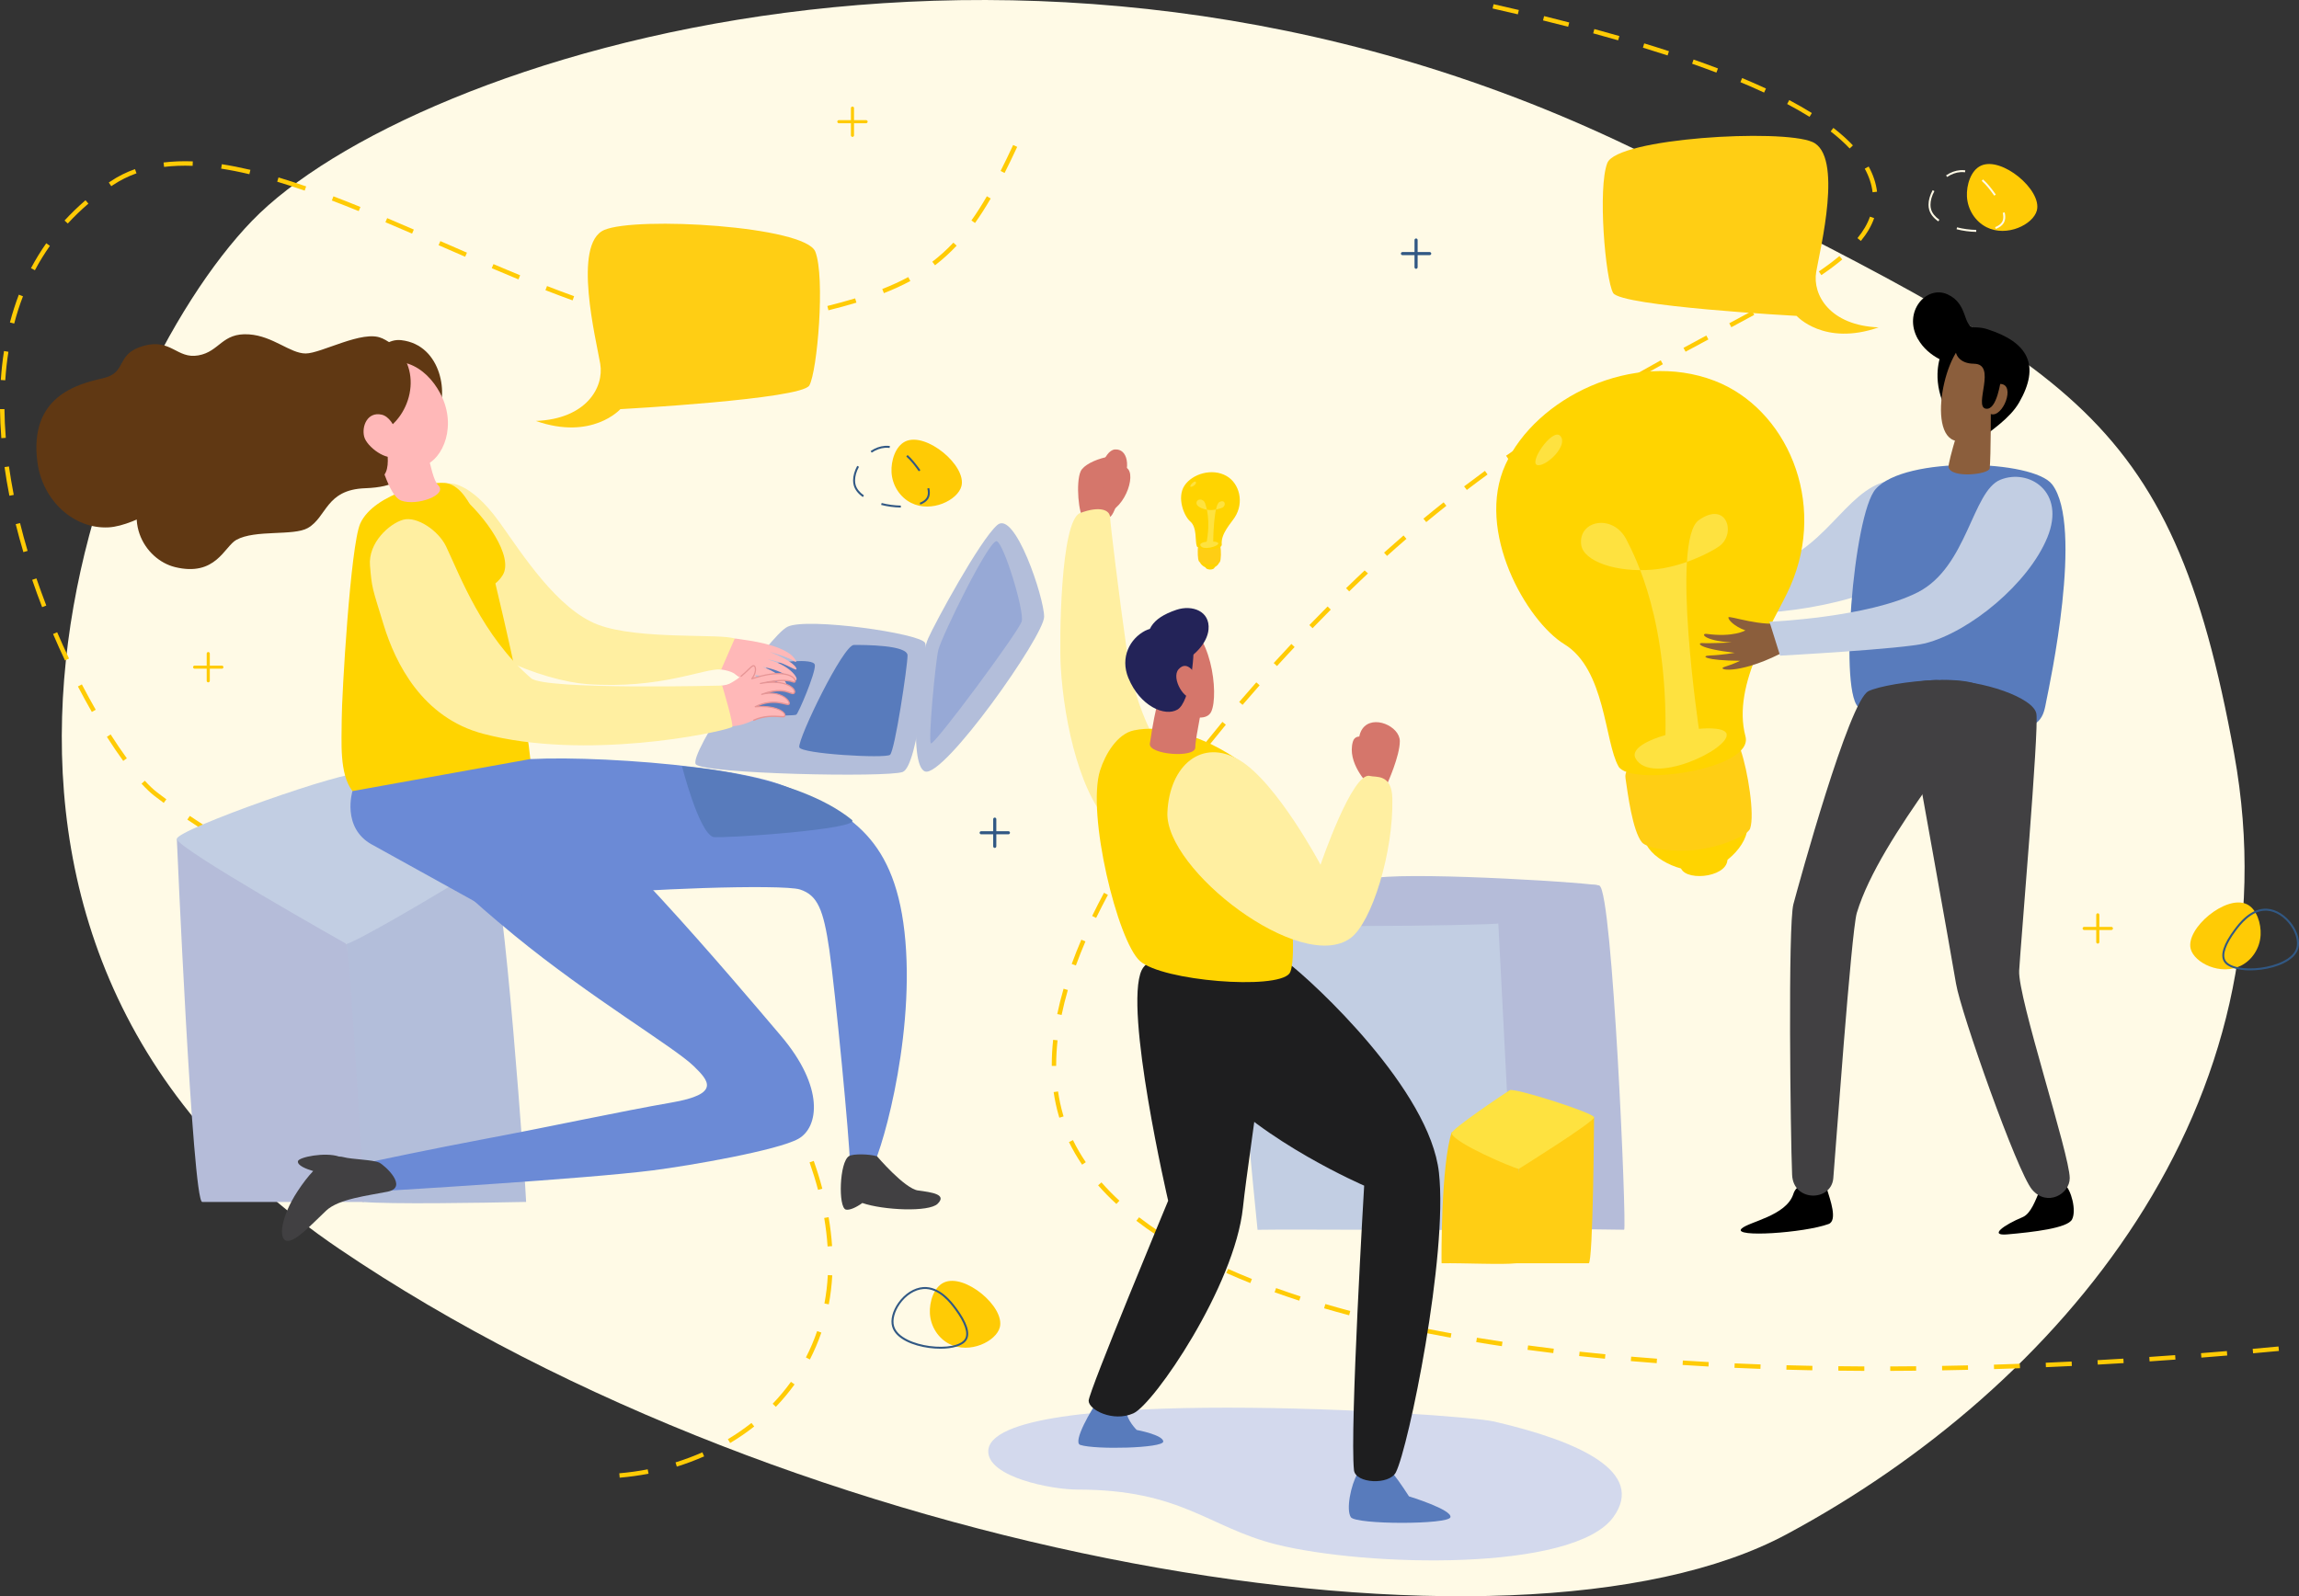 <?xml version="1.0" encoding="UTF-8"?><svg xmlns="http://www.w3.org/2000/svg" viewBox="0 0 516.42 358.65"><rect x="0" y="0" width="516.42" height="358.65" fill="#333333" stroke="none"/><defs><style>.d{fill:#fffae6;}.e{fill:#c2cee3;}.f{fill:#ffce14;}.g{fill:#b5bcd9;}.h{fill:#97a9d6;}.i{fill:#b3beda;}.j{fill:#603813;}.k{fill:#232358;}.l{fill:#1e1e1f;}.m{fill:#587bbc;}.n{fill:#ffd400;}.o{fill:#8b5e3c;}.p{fill:#d3d9ed;}.q{fill:#fee240;}.r{fill:#ffb8b8;}.s{fill:#ffefa1;}.t{fill:#d5766b;}.u{fill:#6b8ad6;}.v{fill:#e69595;}.w{fill:#315884;}.x{fill:#414042;}.y{fill:#ffcb05;}</style></defs><g id="a"/><g id="b"><g id="c"><g><path class="d" d="M372.68,36.24C234.83-33.79,92.14,12.85,56.61,49.62c-35.53,36.77-83.53,161.05,19.55,230.96,103.09,69.91,263.79,97.11,325.15,64.16,61.36-32.94,114.85-96.58,100.55-175.34-14.3-78.76-37.46-86.57-129.18-133.17Z"/><path class="y" d="M139.2,332.03l-.09-1c2.15-.19,4.3-.48,6.38-.89l.19,.98c-2.12,.41-4.3,.71-6.49,.9Zm12.84-2.49l-.3-.96c2.06-.64,4.09-1.4,6.03-2.26l.4,.91c-1.97,.87-4.04,1.65-6.14,2.3Zm11.97-5.31l-.51-.86c1.85-1.11,3.64-2.34,5.3-3.65l.62,.79c-1.7,1.34-3.51,2.59-5.41,3.72Zm10.27-8.13l-.72-.69c1.49-1.55,2.87-3.21,4.11-4.93l.81,.58c-1.27,1.76-2.68,3.46-4.2,5.04Zm7.64-10.64l-.89-.46c.98-1.89,1.82-3.88,2.52-5.91l.95,.32c-.71,2.07-1.58,4.1-2.57,6.04Zm4.25-12.39l-.98-.19c.39-2.07,.65-4.21,.76-6.38l1,.05c-.12,2.21-.38,4.41-.78,6.52Zm-.27-13.01c-.14-2.09-.39-4.24-.76-6.4l.99-.17c.38,2.2,.64,4.38,.78,6.5l-1,.07Zm-2.14-12.71c-.54-2.03-1.18-4.1-1.91-6.18l.94-.33c.74,2.1,1.39,4.2,1.93,6.25l-.97,.26Zm-4.27-12.2c-.84-1.94-1.76-3.92-2.75-5.86l.89-.45c1,1.96,1.93,3.96,2.78,5.92l-.92,.4Zm-5.86-11.55c-1.12-1.91-2.28-3.76-3.44-5.49l.83-.56c1.18,1.75,2.35,3.61,3.48,5.54l-.86,.51Zm-7.27-10.68c-1.38-1.7-2.81-3.32-4.27-4.8l.71-.7c1.48,1.51,2.94,3.15,4.34,4.88l-.78,.63Zm-9.01-9.14c-1.66-1.36-3.4-2.63-5.19-3.77l.54-.84c1.82,1.17,3.6,2.46,5.28,3.84l-.63,.77Zm-10.79-6.92c-1.87-.92-3.86-1.76-5.92-2.52l.35-.94c2.09,.77,4.12,1.63,6.01,2.56l-.44,.9Zm-12.06-4.48c-1.97-.54-4.02-1.04-6.28-1.51l.21-.98c2.28,.48,4.35,.98,6.34,1.53l-.27,.96Zm-12.65-2.71c-2.1-.36-4.24-.69-6.41-1.01l.15-.99c2.18,.32,4.32,.65,6.43,1.01l-.17,.99Zm-12.84-1.95c-2.11-.31-4.26-.63-6.43-.97l.16-.99c2.17,.34,4.31,.66,6.42,.97l-.14,.99Zm-12.85-2.06c-2.25-.41-4.34-.83-6.39-1.27l.21-.98c2.03,.44,4.11,.86,6.35,1.27l-.18,.98Zm-12.73-2.78c-2.13-.56-4.24-1.16-6.27-1.78l.3-.96c2.01,.62,4.1,1.22,6.22,1.77l-.25,.97Zm-12.44-3.86c-2.04-.74-4.08-1.55-6.06-2.39l.39-.92c1.97,.83,4,1.63,6.02,2.37l-.34,.94Zm-12-5.08c-1.93-.94-3.88-1.94-5.79-2.99l.48-.88c1.89,1.04,3.83,2.04,5.75,2.96l-.44,.9Zm-11.43-6.25c-1.82-1.12-3.67-2.3-5.48-3.53l.56-.83c1.8,1.22,3.63,2.39,5.44,3.5l-.52,.85Zm-10.79-7.29c-.69-.51-1.38-1.03-2.07-1.56-.86-.66-1.84-1.59-2.91-2.75l.74-.67c1.02,1.12,1.96,2.01,2.78,2.63,.69,.53,1.37,1.04,2.06,1.55l-.59,.8Zm-9.09-9.43c-1.2-1.64-2.43-3.46-3.67-5.41l.84-.54c1.23,1.93,2.45,3.73,3.64,5.36l-.81,.59Zm-7.05-11c-1.06-1.85-2.11-3.77-3.13-5.73l.89-.46c1.01,1.94,2.06,3.86,3.11,5.69l-.87,.5Zm-6.03-11.57c-.93-1.96-1.83-3.96-2.68-5.95l.92-.39c.85,1.97,1.74,3.96,2.67,5.91l-.9,.43Zm-5.14-11.99c-.79-2.04-1.54-4.1-2.23-6.13l.95-.32c.69,2.02,1.44,4.07,2.22,6.1l-.93,.36Zm-4.21-12.35c-.62-2.1-1.2-4.22-1.72-6.29l.97-.24c.51,2.06,1.09,4.17,1.7,6.25l-.96,.28Zm-3.14-12.67c-.43-2.17-.79-4.33-1.09-6.44l.99-.14c.3,2.09,.66,4.24,1.08,6.39l-.98,.19Zm-1.81-12.94c-.18-2.21-.28-4.4-.3-6.53H1c.02,2.09,.12,4.27,.3,6.45l-1,.08Zm.88-13l-1-.07c.15-2.22,.39-4.4,.72-6.5l.99,.16c-.33,2.07-.57,4.23-.71,6.42Zm159.26-11.13v-1c2.23-.02,4.38-.2,6.38-.54l.17,.99c-2.06,.35-4.26,.54-6.55,.56Zm-6.54-.35c-2.05-.23-4.22-.57-6.46-1.01l.2-.98c2.21,.44,4.36,.78,6.38,1l-.11,.99ZM3.2,72.7l-.97-.25c.56-2.14,1.24-4.24,2-6.24l.93,.36c-.76,1.96-1.42,4.03-1.97,6.13Zm170.18-.18l-.19-.98c2.22-.44,4.34-.88,6.35-1.32l.21,.98c-2.02,.44-4.14,.88-6.37,1.32Zm-32.32-1.08c-1.99-.53-4.09-1.15-6.26-1.84l.3-.95c2.16,.69,4.25,1.3,6.22,1.83l-.26,.97Zm45.03-1.72l-.24-.97c2.28-.57,4.33-1.13,6.24-1.71l.29,.96c-1.93,.58-3.99,1.15-6.29,1.72Zm-57.47-2.23c-1.95-.7-3.94-1.45-6.1-2.29l.36-.93c2.15,.84,4.14,1.58,6.08,2.28l-.34,.94Zm69.93-1.62l-.37-.93c2.14-.84,4.05-1.72,5.84-2.68l.47,.88c-1.82,.98-3.77,1.88-5.95,2.73Zm-82.08-3.09c-2-.82-4-1.66-6.01-2.52l.39-.92c2,.85,4,1.7,5.99,2.51l-.38,.93ZM7.84,60.72l-.88-.47c1.03-1.93,2.18-3.81,3.43-5.59l.82,.58c-1.23,1.74-2.36,3.58-3.37,5.48Zm202.19-1.12l-.61-.79c1.69-1.29,3.24-2.7,4.74-4.29l.73,.68c-1.54,1.64-3.13,3.08-4.86,4.41Zm-105.54-1.91l-5.97-2.6,.4-.92,5.97,2.6-.4,.92Zm-11.93-5.2c-2-.87-3.99-1.72-5.98-2.56l.39-.92c1.99,.84,3.98,1.7,5.99,2.57l-.4,.92Zm-77.32-2.26l-.74-.68c1.46-1.59,3.04-3.12,4.71-4.56l.65,.76c-1.64,1.41-3.2,2.91-4.63,4.47Zm203.78-.12l-.81-.58c1.17-1.64,2.3-3.41,3.47-5.43l.86,.5c-1.19,2.04-2.34,3.84-3.52,5.5Zm-138.44-2.68c-2.16-.88-4.14-1.65-6.04-2.38l.36-.94c1.91,.73,3.9,1.51,6.06,2.39l-.38,.93Zm-12.14-4.6c-2.13-.74-4.21-1.41-6.17-2l.29-.96c1.97,.59,4.06,1.27,6.21,2.01l-.33,.95Zm-43.44-.99l-.56-.83,.42-.28c1.67-1.12,3.51-2.04,5.46-2.73l.34,.94c-1.88,.67-3.64,1.55-5.25,2.62l-.41,.27Zm31.02-2.7c-2.2-.52-4.34-.94-6.34-1.25l.15-.99c2.03,.31,4.19,.74,6.42,1.26l-.23,.97Zm169.63-.28l-.89-.45c.9-1.77,1.82-3.68,2.82-5.83l.91,.42c-1,2.16-1.93,4.08-2.83,5.86Zm-188.79-1.36l-.12-.99c2.06-.25,4.28-.34,6.57-.25l-.04,1c-2.24-.09-4.4,0-6.41,.24Z"/><path class="u" d="M106.09,181.83c-1.77-5.18,1.31-7.73,6.57-10.3,5.26-2.57,49.31-.64,63.77,5.15,14.46,5.8,24.98,11.59,26.95,34.78,1.97,23.19-5.91,49.59-7.89,51.52-1.97,1.93-4.6,2.57-4.6-1.93s-3.29-38.64-4.6-47.66c-1.32-9.02-2.63-12.24-6.58-13.53-3.95-1.29-38.79,0-45.36,1.29-6.57,1.28-26.96-15.46-28.27-19.32Z"/><path class="m" d="M153.2,172.17s25.42,1.72,38.13,12.02c2.63,2.14-29.8,4.29-31.12,3.87-3.25-1.06-7.01-15.89-7.01-15.89Z"/><g><path class="i" d="M156.31,171.74c-1.75-2.15,16.22-28.77,20.6-30.92,4.39-2.15,30.02,1.5,30.9,3.65,.88,2.15-1.53,27.69-5.04,28.98-3.5,1.29-44.7,.43-46.45-1.72Z"/><path class="i" d="M208.46,143.51c1.57-3.57,11.62-22.11,15.56-25.55,3.94-3.44,10.52,16.31,10.52,20.61s-22.5,36.16-26.73,34.77c-3.95-1.29-1.42-25.12,.66-29.84Z"/><path class="h" d="M229.5,139.64c.66-2.25-3.95-17.39-5.59-18.03-1.65-.64-12.49,21.58-13.15,24.48-.66,2.9-2.3,20.29-1.65,20.93,.66,.65,19.72-25.11,20.38-27.37Z"/><path class="m" d="M179.54,167.88c-.29-2.01,9.86-22.97,12.27-22.97s12.05,0,12.05,2.36-2.85,21.47-3.94,22.33c-1.1,.86-20.16-.21-20.38-1.72Z"/><path class="m" d="M178.88,160.57c-.83,.41-11.62,.21-11.4-1.29,.22-1.5,4.61-9.88,5.48-10.09,.88-.21,9.86-1.5,10.08,.22,.22,1.72-3.72,10.95-4.17,11.16Z"/></g><g><path class="r" d="M165.4,143.5c3.6,.5,9.25,1.27,12.25,3.59,.46,.36,1.38,1.45,1.16,1.62s-.41-.68-5.89-2.23c5.14,2.01,6.2,3.59,5.96,3.92s-3.12-1.84-6.38-2.2c4.66,1.13,6.97,4.13,6.34,4.61s-2.31-2.13-7.61-2.98c3.91,1.3,5.96,3.77,5.3,4.26s-3.29-2.95-8.48-2.29c-.87,.11-1.75,.51-2.41,.02s-1.57-1.26-4.72-1.51c-2.87-.22,1.61-7.2,4.5-6.81Z"/><path class="r" d="M165.13,151.46s4.13,3.12,5.57,3.6c1.19,.4-.53-3.31-1.73-3.91s-3.84,.31-3.84,.31Z"/></g><path d="M391.2,276.06c1.59-1.55,10.04-2.85,11.63-7.77,1.21-3.76,7.06-2.83,7.66-.78,.53,1.81,2.38,6.73,.26,7.51-5.43,2-21.67,3.11-19.55,1.04Z"/><path class="y" d="M424.6,308.02v-1c1.93,0,3.87-.02,5.82-.04v1c-1.94,.02-3.89,.03-5.82,.04Zm-5.83,0c-1.96,0-3.9-.02-5.83-.05v-1c1.94,.02,3.88,.04,5.84,.05v1Zm17.49-.12l-.02-1c1.93-.03,3.87-.07,5.82-.12l.02,1c-1.95,.05-3.9,.09-5.83,.12Zm-29.16-.01c-1.96-.04-3.9-.08-5.83-.14l.03-1c1.93,.05,3.87,.1,5.82,.14l-.02,1Zm40.82-.27l-.03-1c1.93-.06,3.87-.13,5.82-.2l.04,1c-1.95,.07-3.89,.14-5.83,.2Zm-52.48-.05c-1.96-.07-3.9-.15-5.83-.24l.05-1c1.93,.09,3.86,.17,5.82,.24l-.04,1Zm64.13-.38l-.04-1c1.93-.08,3.87-.17,5.82-.27l.05,1c-1.95,.1-3.89,.19-5.82,.27Zm-75.79-.15c-1.96-.11-3.9-.22-5.82-.35l.06-1c1.92,.12,3.86,.24,5.81,.35l-.05,1Zm87.44-.43l-.06-1c1.93-.11,3.87-.22,5.81-.34l.06,1c-1.95,.12-3.89,.23-5.82,.34Zm-99.08-.32c-1.96-.15-3.89-.3-5.81-.47l.08-1c1.92,.16,3.85,.32,5.8,.46l-.07,1Zm110.72-.4l-.07-1c1.93-.13,3.87-.27,5.81-.41l.07,1c-1.95,.14-3.88,.28-5.82,.41Zm-122.34-.6c-1.95-.19-3.89-.39-5.8-.6l.11-.99c1.91,.21,3.84,.41,5.79,.59l-.1,1Zm133.97-.25l-.08-1c1.93-.15,3.86-.31,5.81-.47l.08,1c-1.94,.16-3.88,.32-5.81,.47Zm11.62-.97l-.09-1c1.93-.17,3.86-.35,5.8-.53l.09,1c-1.94,.18-3.88,.36-5.81,.53Zm-157.19-.04c-1.95-.24-3.88-.48-5.79-.74l.13-.99c1.9,.26,3.83,.5,5.77,.74l-.12,.99Zm-11.56-1.56c-1.95-.29-3.87-.59-5.76-.91l.16-.99c1.89,.31,3.81,.61,5.75,.9l-.15,.99Zm-11.51-1.9c-1.94-.35-3.85-.72-5.73-1.09l.2-.98c1.88,.38,3.78,.74,5.72,1.09l-.18,.98Zm-11.45-2.29c-1.93-.42-3.82-.86-5.69-1.31l.24-.97c1.86,.45,3.75,.89,5.67,1.31l-.21,.98Zm-11.35-2.75c-1.93-.51-3.82-1.04-5.62-1.57l.28-.96c1.79,.53,3.68,1.05,5.6,1.57l-.26,.97Zm-11.21-3.29c-1.87-.61-3.73-1.24-5.53-1.88l.34-.94c1.79,.64,3.64,1.27,5.5,1.88l-.31,.95Zm-10.99-3.95c-1.84-.74-3.66-1.5-5.39-2.27l.41-.91c1.72,.77,3.52,1.53,5.35,2.26l-.37,.93Zm-10.67-4.78c-1.78-.89-3.51-1.82-5.16-2.76l.5-.87c1.63,.93,3.35,1.85,5.11,2.74l-.45,.89Zm-10.15-5.82c-1.67-1.1-3.28-2.24-4.77-3.39l.61-.79c1.47,1.14,3.06,2.26,4.71,3.35l-.55,.84Zm-9.26-7.17c-1.48-1.36-2.86-2.77-4.1-4.19l.75-.66c1.23,1.4,2.58,2.78,4.03,4.12l-.68,.73Zm-7.7-8.83c-1.12-1.65-2.11-3.36-2.95-5.08l.9-.44c.82,1.68,1.79,3.35,2.88,4.96l-.83,.56Zm-5.11-10.55l-.16-.54c-.49-1.68-.86-3.44-1.12-5.22l.99-.14c.25,1.74,.62,3.45,1.09,5.09l.15,.52-.96,.29Zm-1.7-11.63v-.29c0-1.8,.1-3.68,.31-5.58l.99,.11c-.2,1.86-.31,3.7-.31,5.47v.28h-1Zm2.21-11.46l-.98-.2c.38-1.85,.86-3.77,1.42-5.69l.96,.28c-.55,1.9-1.02,3.79-1.4,5.61Zm3.21-11.12l-.94-.34c.65-1.78,1.37-3.61,2.16-5.45l.92,.39c-.78,1.82-1.5,3.63-2.14,5.4Zm4.55-10.68l-.9-.44c.83-1.7,1.72-3.46,2.66-5.21l.88,.47c-.93,1.74-1.82,3.48-2.65,5.18Zm5.49-10.25l-.86-.5c.96-1.64,1.98-3.33,3.03-5.01l.85,.53c-1.04,1.67-2.06,3.34-3.01,4.98Zm6.17-9.87l-.83-.55c1.06-1.6,2.17-3.22,3.3-4.83l.82,.57c-1.12,1.6-2.23,3.22-3.29,4.81Zm6.69-9.54l-.81-.59c1.16-1.58,2.33-3.13,3.52-4.67l.79,.61c-1.18,1.53-2.35,3.08-3.5,4.66Zm7.1-9.24l-.78-.62c1.23-1.54,2.46-3.05,3.69-4.53l.77,.64c-1.22,1.48-2.45,2.98-3.68,4.52Zm7.44-8.97l-.76-.65c1.29-1.51,2.58-2.98,3.84-4.41l.75,.66c-1.26,1.42-2.54,2.89-3.83,4.4Zm7.73-8.73l-.74-.67c1.36-1.49,2.69-2.92,3.97-4.29l.73,.69c-1.28,1.36-2.61,2.79-3.96,4.28Zm7.99-8.5l-.72-.7c1.45-1.5,2.82-2.9,4.1-4.18l.71,.71c-1.27,1.27-2.64,2.67-4.09,4.17Zm8.23-8.27l-.7-.72c1.86-1.81,3.29-3.16,4.17-3.99l.75,.67c-.94,.89-2.37,2.24-4.22,4.04Zm8.5-7.97l-.67-.74c1.46-1.31,2.92-2.6,4.38-3.86l.65,.76c-1.45,1.25-2.91,2.53-4.36,3.84Zm8.81-7.6l-.64-.77c1.52-1.25,3.03-2.48,4.54-3.67l.62,.78c-1.5,1.19-3.01,2.41-4.52,3.66Zm9.11-7.23l-.61-.79c1.57-1.19,3.13-2.35,4.68-3.49l.59,.81c-1.55,1.13-3.1,2.29-4.66,3.48Zm9.39-6.86l-.57-.82c1.61-1.13,3.22-2.23,4.81-3.31l.56,.83c-1.59,1.07-3.19,2.17-4.79,3.3Zm9.65-6.5l-.54-.84c1.66-1.07,3.3-2.12,4.92-3.13l.53,.85c-1.62,1.01-3.26,2.05-4.91,3.13Zm9.87-6.17l-.52-.86c1.69-1.02,3.37-2.01,5.02-2.98l.5,.86c-1.65,.96-3.32,1.95-5.01,2.97Zm10.05-5.87l-.49-.87c1.72-.98,3.42-1.93,5.09-2.85l.48,.88c-1.67,.92-3.36,1.87-5.08,2.84Zm10.19-5.64l-.48-.88c1.75-.95,3.46-1.87,5.13-2.77l.47,.88c-1.67,.9-3.38,1.82-5.13,2.76Zm10.27-5.52l-.47-.88c1.77-.95,3.48-1.87,5.13-2.77l.48,.88c-1.65,.9-3.37,1.82-5.13,2.77Zm10.24-5.6l-.49-.87c1.87-1.06,3.51-2.01,5.02-2.93l.52,.86c-1.52,.92-3.17,1.88-5.05,2.94Zm9.98-6.1l-.56-.83c1.77-1.21,3.28-2.34,4.62-3.46l.64,.77c-1.36,1.14-2.9,2.3-4.7,3.52Zm8.88-7.68l-.77-.63c1.32-1.61,2.24-3.19,2.81-4.83l.94,.33c-.61,1.75-1.59,3.43-2.98,5.13Zm2.63-10.94c-.21-1.78-.8-3.56-1.76-5.3l.88-.48c1.02,1.85,1.65,3.76,1.88,5.66l-.99,.12Zm-5.15-9.84c-1.21-1.28-2.64-2.57-4.27-3.83l.61-.79c1.67,1.29,3.14,2.61,4.39,3.93l-.73,.69Zm-9.02-7.11c-1.54-.96-3.23-1.93-5.02-2.88l.47-.88c1.81,.96,3.52,1.94,5.08,2.91l-.53,.85Zm-10.21-5.45c-1.67-.78-3.46-1.57-5.31-2.34l.39-.92c1.86,.78,3.66,1.57,5.35,2.35l-.42,.91Zm-10.7-4.49c-1.74-.66-3.58-1.33-5.46-1.99l.33-.94c1.89,.66,3.73,1.33,5.48,2l-.36,.94Zm-10.96-3.85c-1.78-.58-3.63-1.16-5.55-1.75l.29-.96c1.92,.58,3.77,1.17,5.56,1.75l-.31,.95Zm-11.12-3.4c-1.81-.52-3.68-1.04-5.6-1.57l.26-.96c1.93,.52,3.8,1.05,5.62,1.57l-.28,.96Zm-11.23-3.05c-1.83-.47-3.71-.95-5.64-1.42l.24-.97c1.93,.48,3.82,.95,5.65,1.43l-.25,.97Zm-11.3-2.79c-1.85-.43-3.74-.87-5.67-1.31l.22-.97c1.94,.44,3.83,.87,5.68,1.31l-.23,.97Z"/><path d="M444.84,98.75c2.38-2.07,6.61-4.66,8.72-8.33,4.76-8.28,2.11-13.49-7.14-16.45-5.3-1.7-10.97,2.13-11.2,10.02-.13,4.64,2.17,12,9.61,14.76Z"/><path class="n" d="M369.36,188.22c-.34-2.83,19.82-8.02,22.46-4.4,2.64,3.62-3.06,10.57-8.46,11.65-5.64,1.12-13.48-2.85-14-7.25Z"/><path class="e" d="M372.71,133.69c.88-4.82,9.07-1.04,25.5-6.73,13.08-4.53,17.28-18.64,27.76-19.15,6.51-.32,9.63,8.8,5.1,17.6-4.53,8.8-30.6,13.2-41.08,12.17-7.97-.79-17.85-.78-17.28-3.88Z"/><path class="m" d="M417.8,159.13c-4.86-2.04-1.5-43.56,3.53-49.25,6.6-7.49,35.38-6.59,39.64-1.04,7.13,9.32-.62,45.2-1.29,48.56s-.83,6.84-10.34,6.84-27.84-3.56-31.53-5.11Z"/><path class="x" d="M402.56,263.97c-.37-8.79-.95-56.17,.29-60.81,1.24-4.64,12.5-45.68,16.84-47.85,4.33-2.17,27.47-4.92,26.47,1.16-1,6.08-23.78,31.06-29.07,48.66-1.25,4.19-4.82,54.36-5.28,59.62-.46,5.25-8.99,5.36-9.25-.78Z"/><path class="f" d="M365.13,174.76c-.92-6.34,24.31-10.87,25.89-6.21,1.59,4.66,3.17,14.5,2.11,17.6-.52,1.53-6.13,4.02-11.71,4.75-5.76,.75-11.52-.33-12.6-1.64-2.11-2.59-3.17-10.87-3.7-14.49Z"/><path class="n" d="M363.55,172.18c-3.12-5.51-2.91-21.79-12.16-27.44-8.45-5.18-20.08-25.37-13.21-40.38,6.87-15.01,28.71-25.8,46.94-18.81,16.09,6.17,25.45,27.09,17,46.25-3.47,7.87-13.21,21.74-10.04,33.65,1.98,7.45-25.9,11.39-28.54,6.73Z"/><path class="x" d="M433.74,174.07s-5.55-1.29-6.61-3.37c-1.06-2.07-.79-12.94,.53-16.83,0,0,4.76-1.29,7.93-1.03,3.17,.26-.53,19.93-1.85,21.23Z"/><path d="M450.92,277.35c-4.24,.38-.87-2.08,3.43-3.88,1.85-.78,2.91-3.88,3.7-5.69,.43-.98,3.97-3,5.81-1.55,1.32,1.04,2.64,5.7,1.58,7.76-1,1.96-8.72,2.85-14.53,3.36Z"/><path class="n" d="M377.46,194.52c-.22-3.02,10.79-4.77,10.57-1.29-.26,4.14-10.31,4.92-10.57,1.29Z"/><path class="q" d="M381.69,164.24s-6.43-42.88-.09-47.37c6.34-4.49,8.45,3.11,4.58,5.87-1.78,1.27-8.2,4.7-15.06,5.26-8.05,.66-15.46-1.87-15.94-5.61-.71-5.52,7.22-7.07,10.22-1.04,1.79,3.62,9.69,18.12,8.63,46.77"/><path class="q" d="M367.42,170.45c-2.74-4.83,19.73-8.97,20.43-5.52,.7,3.45-16.91,11.73-20.43,5.52Z"/><path class="q" d="M345.58,104.53c-2.68,0,3.17-8.63,4.93-6.56,1.76,2.07-2.82,6.56-4.93,6.56Z"/><path class="o" d="M437.7,104.96c-.18-.92,3.17-12.43,4.49-14.5,1.32-2.07,5.02-4.4,5.02-1.55s0,13.46-.26,16.31c-.14,1.39-8.72,2.33-9.25-.26Z"/><path class="x" d="M430.04,168.64c-1.8-10.81-.04-15.79,6.25-15.82,9.07-.05,20.54,3.95,21.14,7.56,.6,3.61-3.53,51.73-3.87,57.71-.34,5.98,11.36,41.35,11.36,46.62,0,3.62-5.12,6.5-8.45,2.59-3.34-3.91-16.01-39.79-17.09-46.28-1.08-6.49-9.33-52.37-9.33-52.37Z"/><path d="M430.84,76.23c-3.49-6.1,1.84-12.24,6.61-10.1,4.76,2.15,3.34,7.24,6.05,7.45,2.71,.22,6.9,4.19,6.36,6.84-.67,3.28-14.47,3.73-19.01-4.2Z"/><path class="o" d="M446.65,92.75c2.7,2.06,5.97-5.37,3.32-6.36-2.66-.98-6.28,4.09-3.32,6.36Z"/><path class="o" d="M438.83,98.9c-6.28-2.46-1.05-24.33,5.29-22.78,6.34,1.55,5.29,9.06,3.17,15.27-2.12,6.21-5.81,8.54-8.46,7.51Z"/><path d="M443.39,81.72c-6.08,0-5.55-7.77,2.38-6.73,.83,.11,5.02,2.07,3.96,8.8-.32,2-1.19,8.54-3.7,8.03-2.75-.57,2.64-10.09-2.64-10.09Z"/><path class="g" d="M334.55,204.7c-.38-2.36,21.79-6.98,24.74-5.68,2.94,1.3,6.16,76.72,5.54,77.29-8.35-.15-17.94-.15-27.51,0-4.16-.75-2.52-70.11-2.76-71.62Z"/><path class="e" d="M282.48,276.32c-.23-1.73-5.92-60.71-5.94-68.19-.03-7.48,59.67-7.75,59.84-4.26,.26,5.24,3.69,70.95,3.64,72.45-14.09,.15-49.29-.15-57.53,0Z"/><path class="f" d="M326.1,254.42c-2.43,7.25-2.32,28.42-2.28,29.42,4.93-.08,13.75,.36,16.73,0,.38-.61,.67-19.6,.61-21.19-.06-1.59-14.74-9.17-15.06-8.22Z"/><path class="f" d="M356.87,283.84c1-.04,1.2-32.78,1.2-32.78,0,0-16.59,9.78-16.92,11.59-.33,1.81-.81,21.19-.81,21.19h16.53Z"/><path class="q" d="M341.16,262.64s16.96-10.59,16.92-11.59c-.04-1-17.99-6.72-18.97-6.09-.97,.63-13.33,8.86-13.04,9.71,.76,2.22,13.48,7.63,15.09,7.97Z"/><path class="g" d="M276.88,206.94c.4-1.96,29.25-9.33,32.53-9.74,10.07-1.28,49.61,1.22,49.88,1.83,.51,1.12-20.17,7.91-22.28,8.43-2.11,.52-60.49,1.27-60.13-.51Z"/><path class="j" d="M39.29,127.41c-6.72-1.65-12.93-11.02-4.6-21.57,4.32-5.47,31.94-13.51,35.68-13.98,8.44-1.05,14.28,2.71,15.99,4.57,4.5,4.84,9.4,12.78-4.34,13.27-8.87,.32-8.55,6.44-12.86,8.93-3.23,1.85-11.8,.31-16.07,2.67-2.7,1.49-4.6,8.37-13.81,6.11Z"/><path class="i" d="M110.29,193.21c2.83,2.07,7.89,74.71,7.89,76.85-10.85,.22-30.24,.54-36.81,0-.88-1.29-3.51-54.53-3.51-57.96s30.68-20.18,32.43-18.89Z"/><path class="g" d="M45.42,270.06c-2.19,0-5.7-81.57-5.7-81.57,0,0,37.25,19.75,38.13,23.61,.88,3.86,3.94,57.96,3.94,57.96H45.42Z"/><path class="e" d="M77.85,212.1s-38.13-21.47-38.13-23.61,39-15.89,41.2-14.6c2.19,1.29,38.57,10.3,39.44,12.02,.87,1.72-39.01,25.33-42.51,26.19Z"/><path class="j" d="M98.02,93.17c2.79-3.76,1.43-15.67-7.89-16.74-5.73-.66-9.64,8.59-7.01,12.02,2.63,3.44,11.39,9.45,14.9,4.72Z"/><path class="s" d="M100.65,108.62s4.71-.86,11.61,8.8c5.02,7.02,12.93,19.53,22.14,22.97,9.21,3.43,27.66,1.9,30.64,3.1l-3.03,6.93c-3.75-.37-13.59,4.52-30.24,3.28-9.19-.68-29.81-7.73-33.75-20.18-3.94-12.45,2.63-24.9,2.63-24.9Z"/><path class="n" d="M79.17,177.75c-3-3.92-2.41-11.06-2.41-16.21s1.96-38.97,4.16-43.9c3.07-6.87,16.65-9.87,19.72-9.02,5.48,1.53,8.31,12.62,10.3,21.03,1.75,7.41,9.86,40.79,8.11,46.38-1.68,5.35-35.94,6.87-39.88,1.72Z"/><path class="u" d="M89.69,185.05s5.7,8.58,25.86,25.12c17.12,14.04,35.94,25.12,40.32,29.41,3.28,3.22,6.13,6.22-5.04,8.15-11.17,1.93-28.05,5.58-41.85,8.16-11.64,2.18-25.64,5.15-25.64,5.15l4.6,6.44s43.55-2.58,58.68-4.51c8.47-1.08,28.11-4.51,32.71-7.09,4.6-2.58,5.92-11.59-3.95-23.19-9.86-11.59-43.38-51.53-55.88-57.32-12.49-5.79-33.75,4.51-29.81,9.66Z"/><path class="u" d="M83.55,189.77c-6.89-3.8-4.38-12.02-4.38-12.02l39.96-7.2c14.46,4.54,1.81,39.92-12.55,31.96-14.36-7.95-16.02-8.88-23.03-12.75Z"/><path class="x" d="M206.23,267.49c-3.06-.43-9.26-7.73-9.26-7.73,0,0-.06,0-.15,.02v-.02c-1.54-.45-5.13-.57-6.1,0-2.19,1.29-2.46,11.59-.71,12.02,.8,.19,2.27-.45,3.7-1.48,4.73,1.63,14.96,2.09,16.9,.18,2.19-2.14-1.32-2.57-4.38-3Z"/><path class="x" d="M85.14,261.21c-1.31-.64-6.16-.71-7.95-1.21-.35-.1-.7-.13-1.05-.14-3.09-1.05-9.08,.13-9.22,1.06-.14,.95,1.83,1.73,3.43,2.2-1.18,1.24-2.36,2.78-3.54,4.59-3.7,5.64-4.34,10.79-2.4,11.09,1.93,.3,5.38-3.5,8.85-6.78,2.82-2.67,9.48-3.38,13.79-4.26,4.79-.98-.58-5.91-1.9-6.56Z"/><path class="r" d="M90.13,112.48c-2.96-1.08-4.82-9.88-6.14-12.45-1.31-2.57,2.63-10.3,7.45-6.87,4.82,3.43,4.83,13.74,7.01,15.89,2.19,2.15-4.82,4.72-8.32,3.43Z"/><path class="r" d="M94.51,104.76c4.27-.53,8.22-7.94,4.83-15.46-2.55-5.62-8.77-11.17-17.1-6.01-8.33,5.15-6.93,16.38,2.63,21.47,5.04,2.68,9.64,0,9.64,0Z"/><path class="n" d="M103.28,111.2c5.7,4.72,12.19,13.86,9.64,18.03-2.63,4.29-8.22,3.65-8.22,3.65l-1.42-21.68Z"/><path class="j" d="M85.75,75.99c-4.21-1.96-13.59,3.43-17.09,3.43s-7.3-3.91-12.71-4.29c-6.13-.43-6.57,3.87-11.39,4.72-4.82,.86-6.14-3.86-12.27-2.15-6.54,1.83-3.51,6.01-9.2,7.3-5.7,1.29-16.65,4.08-14.68,18.89,1.13,8.51,8.11,15.03,16,14.6,6.27-.35,16.65-7.3,19.72-10.31,3.07-3,9.64-.86,13.59-1.71,3.94-.86,7.01-6.02,10.08-6.02s12.85,7.52,16.38,7.3c5.26-.33,1.68-9.63,2.47-11.17,6.9-4.61,8.33-16.32-.88-20.61Z"/><path class="r" d="M81.8,98.1c-.59-2.35,.75-5.65,3.94-4.93,3.2,.73,4.96,7.77,3.16,9.2-1.8,1.43-6.51-1.92-7.1-4.27Z"/><path class="f" d="M120.38,94.58c11.29-.44,15.35-7.52,14.45-12.83-.9-5.31-6.32-26.98,.9-30.08,7.22-3.1,45.15-.88,47.41,4.87,2.26,5.75,.45,26.98-1.35,30.08-1.81,3.1-42.44,5.31-42.44,5.31,0,0-6.32,7.08-18.96,2.66Z"/><g><path class="y" d="M200.26,106.08c-.13-2.51,.85-5.85,3.14-6.91,4.64-2.16,13.75,5.45,12.57,10.05-.81,3.15-6.75,6.08-11.31,3.77-2.53-1.28-4.25-3.96-4.4-6.91Z"/><path class="w" d="M202.34,114.04c-1.47-.02-2.99-.23-4.41-.59l.11-.43c1.38,.35,2.88,.55,4.31,.58v.44Zm4.41-.65l-.16-.41c.75-.3,1.27-.69,1.55-1.15,.19-.31,.29-.7,.29-1.14,0-.28-.04-.6-.12-.93l.43-.1c.09,.37,.13,.71,.13,1.03,0,.52-.12,.98-.35,1.36-.33,.55-.93,1-1.77,1.33Zm-12.93-1.71c-1.08-.76-1.77-1.64-2.04-2.61-.1-.35-.15-.72-.15-1.12,0-1.03,.32-2.16,.93-3.28l.39,.21c-.58,1.06-.88,2.12-.88,3.07,0,.36,.04,.69,.13,1,.25,.87,.88,1.67,1.87,2.37l-.25,.36Zm12.57-5.78c-.23-.33-.42-.59-.54-.75-.46-.62-1.24-1.65-2.27-2.58l.29-.33c1.07,.96,1.85,2.01,2.33,2.64,.12,.16,.31,.42,.55,.76l-.36,.25Zm-10.58-4.19l-.24-.37c1.03-.69,2.11-1.08,3.19-1.16,.38-.03,.76-.02,1.13,.03l-.06,.44c-.34-.05-.69-.06-1.04-.03-1.01,.07-2.01,.44-2.98,1.08Z"/></g><path class="o" d="M400.91,139.84c-4.91,1.22-12.59-1.65-12.66-1.12s1.27,1.99,3.81,2.93c0,0-2.69,1.59-8.69,.78-1.35-.18-.82,1.5,5.62,1.93,0,0-5.14,.24-6.55,.13-1.24-.1-1.28,1.18,7.22,2.19,0,0-2.99,.52-5.44,.59s-1.25,1.15,6.65,1.2c0,0-1.39,.72-3.47,1.36s2.83,1.88,12.36-2.88c2.62-1.31,1.16-7.12,1.16-7.12Z"/><g><path class="y" d="M208.88,295.08c-.13-2.51,.85-5.85,3.14-6.91,4.64-2.16,13.75,5.45,12.57,10.05-.81,3.15-6.75,6.08-11.31,3.77-2.53-1.28-4.25-3.96-4.4-6.91Z"/><path class="w" d="M211.26,303.04c-.85,0-1.72-.06-2.56-.17-3.49-.47-7.51-1.98-8.3-4.8h0c-.43-1.51,.08-3.5,1.36-5.32,1.46-2.08,3.56-3.41,5.62-3.56,3.73-.26,6.43,3.34,7.44,4.7,2.4,3.22,3.2,5.69,2.32,7.16-.86,1.42-3.29,1.99-5.88,1.99Zm-10.43-5.09c.74,2.62,4.73,4.05,7.93,4.48,3.83,.52,7.12-.14,8-1.6,.77-1.28-.04-3.65-2.29-6.67-.98-1.31-3.56-4.79-7.06-4.53-1.93,.14-3.91,1.4-5.29,3.37-1.18,1.68-1.68,3.58-1.29,4.95h0Z"/></g><path class="f" d="M422,73.56c-10.96-.43-14.91-7.3-14.03-12.46,.88-5.15,6.14-26.2-.88-29.21-7.01-3.01-43.84-.86-46.04,4.73-2.19,5.58-.44,26.2,1.31,29.21,1.76,3.01,41.22,5.15,41.22,5.15,0,0,6.14,6.87,18.41,2.58Z"/><g><path class="p" d="M221.99,326.12c0-15.38,105.49-8.61,113.68-6.71,19.32,4.48,33.99,11.37,26.75,21.44-8.92,12.41-55.72,11.19-75.79,6.15-15.2-3.82-21.18-12.31-44.58-12.31-5.94,0-20.06-2.8-20.06-8.58Z"/><path class="m" d="M303.44,340.9c-1.12-1.7,0-7.24,1.49-9.79,1.49-2.55,5.97-2.56,7.83-.22,1.86,2.34,3.73,5.32,3.73,5.32,0,0,9.7,2.98,9.32,4.68-.37,1.7-21.26,1.7-22.38,0Z"/><path class="t" d="M243.54,116.66c-1.28-.82-1.92-8.33-.79-10.77,1.28-2.76,10.27-4.89,10.02-2.19-.43,4.55-2.1,11.83-3.47,12.46-1.37,.64-4.48,1.32-5.76,.5Z"/><path class="t" d="M248.2,115.43c-3.88,.94-1.84-11.64,4.41-10.48,3.02,.56,.45,9.31-4.41,10.48Z"/><path class="t" d="M246.54,107.65s1.32-6.44,3.89-6.66c2.84-.24,3.74,3.86,1.45,8.02-2.29,4.16-5.34-1.36-5.34-1.36Z"/><path class="s" d="M250.2,185.92c-7.31-6.26-11.19-23.21-11.93-36.17-.32-5.61-.1-32.81,4.37-34.48,4.48-1.68,6.72-.66,6.72,1.02,0,.9,1.85,16.55,3.92,31.05,2.24,15.66,9.96,24.92,12.03,28.81,4.48,8.39-11.19,13.15-15.1,9.79Z"/><path class="m" d="M242.65,324.65c-1.8-.6,2.61-8.2,4.1-10.07,1.49-1.87,6.34,.74,6.34,2.61s2.24,4.1,2.24,4.1c0,0,5.97,1.12,5.97,2.61s-15.29,1.87-18.65,.75Z"/><path class="t" d="M306.61,174.92s-2.86-7.97-.56-11.19c2.33-3.26,8.39-.56,8.39,2.8s-2.8,9.51-2.8,9.51l-5.03-1.12Z"/><path class="t" d="M307.26,176.13s-4.75-4.75-3.36-9.51c.68-2.29,4.2-.84,5.87,1.96,1.68,2.8-2.52,7.55-2.52,7.55Z"/><path class="l" d="M256.45,217.99c2.72-5.77,23.44-6.35,27.01-1.26,3.56,5.09-2.76,40.33-4.26,54.59-1.86,17.71-20.03,44.21-24.61,46.24-4.58,2.04-10.05-.8-10.05-2.83s17.86-44.94,17.86-44.94c0,0-10.02-43.14-5.95-51.8Z"/><path class="l" d="M263.91,218.29c1.76-6.71,19.04-6.82,25.15-2.17,6.11,4.65,32.13,28.78,34.17,47.37,2.04,18.6-6.82,61.65-9.67,67.31-1.48,2.93-9.1,2.54-9.42-.48-.96-9.25,2.29-63.92,2.29-63.92,0,0-22.67-9.79-34.31-22.99-6.14-6.97-10.44-16.6-8.21-25.12Z"/><path class="t" d="M264.83,139.7c-5.69-.92-9.27,6.73-7.14,12.85,2.13,6.12,12.59,11.19,14.39,7.35,1.79-3.84-.02-19.03-7.25-20.2Z"/><path class="n" d="M247.13,173.06c1.13-3.59,3.83-8.16,7.55-8.95,6.21-1.32,15.46,.87,24.33,7.27,10.07,7.27,13.08,44.31,10.63,47.36-2.98,3.73-28.53,1.67-33.57-2.8-5.03-4.48-12.03-33.1-8.95-42.89Z"/><path class="s" d="M262.23,182.56c.47-10.68,7.83-16.78,16.22-11.75,8.39,5.03,18.18,23.49,18.18,23.49,0,0,7.18-21.07,11.1-19.95,1.25,.36,4.91-.58,5.03,5.03,.28,12-4.6,27.93-9.42,31.42-11.19,8.11-41.67-15.38-41.11-28.25Z"/><path class="t" d="M258.29,167.09c1.41-9.38,2.25-11.35,4.22-15.29,1.97-3.94,8.1-.96,8.1,2s-2.11,11.68-2.11,14.14-10.58,1.63-10.21-.85Z"/><path class="k" d="M258.04,146.76c-1.13-4.98,.56-7.83,6.21-9.74,3.54-1.19,7.6,.28,7.22,4.42-.56,6.15-11.88,12.14-13.43,5.31Z"/><path class="k" d="M253.47,152.36c-1.93-4.72,.39-8.88,3.76-10.64,3.45-1.8,10.31,.36,10.77,2.84,.46,2.47-.68,13.21-3.5,14.87-2.82,1.66-8.42-.73-11.02-7.07Z"/><path class="t" d="M268.72,151.92s-1.87-3.92-3.98-1.54c-1.75,1.97,1.38,7.42,3.75,6.42,2.37-1.01,.23-4.88,.23-4.88Z"/><path class="n" d="M269.46,125.95c.02-.55,4-.92,4.39-.16,.39,.77-.9,1.91-1.95,1.95-1.1,.04-2.47-.95-2.44-1.8Z"/><path class="f" d="M269.06,123.27c.02-1.23,4.93-1.33,5.09-.4,.16,.93,.16,2.84-.13,3.4-.15,.27-1.28,.58-2.36,.55-1.11-.03-2.17-.41-2.34-.69-.32-.55-.27-2.16-.26-2.86Z"/><path class="n" d="M268.84,122.73c-.43-1.14,.1-4.22-1.48-5.57-1.45-1.24-3.04-5.41-1.29-8.05,1.75-2.64,6.22-4.02,9.46-2.15,2.86,1.65,4.01,5.9,1.83,9.28-.9,1.39-3.16,3.72-2.92,6.07,.15,1.47-5.25,1.38-5.61,.42Z"/><path class="n" d="M270.8,127.38c.05-.58,2.19-.58,2.04,.07-.17,.78-2.1,.62-2.04-.07Z"/><path class="q" d="M272.52,121.77s.07-8.32,1.41-8.98c1.34-.66,1.51,.84,.69,1.25-.38,.19-1.7,.64-3.01,.54-1.54-.12-2.87-.82-2.85-1.54,.03-1.07,1.58-1.12,1.97,.11,.23,.74,1.29,3.73,.23,9.12"/><path class="q" d="M269.63,122.52c-.37-1,4.01-1.11,4.04-.43,.03,.68-3.56,1.71-4.04,.43Z"/><path class="q" d="M267.48,109.37c-.51-.08,.86-1.54,1.13-1.09,.27,.45-.73,1.16-1.13,1.09Z"/></g><path class="y" d="M507.8,210.06c.13-2.51-.85-5.85-3.14-6.91-4.64-2.16-13.75,5.45-12.57,10.05,.81,3.15,6.75,6.08,11.31,3.77,2.53-1.28,4.25-3.96,4.4-6.91Z"/><path class="w" d="M499.54,216.04c-.88-1.47-.08-3.94,2.32-7.16,1.01-1.36,3.71-4.97,7.44-4.7,2.06,.15,4.16,1.48,5.62,3.56,1.28,1.82,1.78,3.8,1.36,5.32h0c-.79,2.82-4.81,4.33-8.3,4.8-.84,.11-1.71,.17-2.56,.17-2.59,0-5.02-.57-5.88-1.99Zm2.67-6.89c-2.25,3.02-3.07,5.38-2.29,6.67,.88,1.46,4.17,2.12,8,1.6,3.2-.43,7.2-1.87,7.93-4.48h0c.38-1.37-.11-3.26-1.29-4.95-1.38-1.97-3.36-3.23-5.29-3.37-.12,0-.24-.01-.36-.01-3.31,0-5.76,3.28-6.7,4.54Z"/><path class="y" d="M441.83,44.14c-.13-2.51,.85-5.85,3.14-6.91,4.64-2.16,13.75,5.45,12.57,10.05-.81,3.15-6.75,6.08-11.31,3.77-2.53-1.28-4.25-3.96-4.4-6.91Z"/><path class="d" d="M443.91,52.1c-1.47-.02-3-.23-4.41-.59l.11-.43c1.38,.35,2.87,.55,4.31,.58v.44Zm4.41-.65l-.16-.41c.75-.3,1.27-.69,1.55-1.15,.19-.31,.29-.7,.29-1.14,0-.28-.04-.6-.12-.93l.43-.1c.09,.37,.13,.71,.13,1.03,0,.52-.12,.98-.35,1.36-.33,.55-.93,1-1.77,1.33Zm-12.93-1.71c-1.08-.76-1.77-1.64-2.04-2.61-.1-.35-.15-.72-.15-1.12,0-1.03,.32-2.16,.93-3.28l.39,.21c-.58,1.06-.88,2.12-.88,3.07,0,.36,.04,.69,.13,1,.25,.87,.88,1.67,1.87,2.37l-.25,.36Zm12.57-5.78c-.23-.33-.42-.59-.54-.74-.46-.62-1.23-1.65-2.27-2.58l.29-.33c1.07,.96,1.86,2.02,2.33,2.65,.12,.16,.31,.42,.55,.76l-.36,.25Zm-10.58-4.19l-.24-.37c1.03-.69,2.11-1.08,3.19-1.16,.38-.03,.76-.01,1.13,.03l-.06,.44c-.34-.05-.69-.06-1.04-.03-1.01,.07-2.01,.44-2.98,1.08Z"/><g><path class="r" d="M163.25,153.92c3.45-1.58,4.92-3.82,5.83-4.32s1.39,2.81-2.66,4.84c-2.37,1.19-6.61,1.05-3.17-.53Z"/><path class="r" d="M163.48,163.3c1.71-.22,2.93-.14,5.81-1.49,3.24-1.52,6.62-.58,6.89-.85,.72-.73-1.72-2.62-6.55-2.17,4.39-2.18,7.16-.14,7.59-.61,.5-.55-1.89-3.29-6.11-2.17,5.38-2.04,6.68,.37,7.29-.32s-1.53-3.27-7.6-2.14c7.04-1.55,7.29,.06,7.75-.38s-1.3-3.19-8.6-1.01c-7.3,2.19-11.23,2.33-11.23,2.33-6.76,.91-4.81,6.77-2.98,7.47s4.99,1.69,7.73,1.34Z"/><path class="v" d="M169.31,161.95c-.06,0-.11-.03-.13-.08-.03-.07,0-.15,.07-.18,2.33-1.09,4.73-.93,6.02-.84,.38,.03,.77,.05,.84,.01,.09-.09,.1-.22,.03-.37-.39-.83-2.72-1.9-6.48-1.56-.08,0-.13-.04-.15-.1-.02-.06,.01-.13,.07-.16,3.14-1.55,5.46-.99,6.7-.69,.38,.09,.77,.19,.84,.11,.05-.06,.04-.23-.11-.47-.61-1.01-2.75-2.3-5.87-1.48-.07,.02-.15-.02-.17-.09-.02-.07,.01-.15,.08-.17,3.7-1.4,5.5-.72,6.47-.36,.48,.18,.64,.22,.77,.09,.1-.11,.08-.32-.04-.54-.57-1-3.01-2.19-7.42-1.37-.08,.02-.15-.03-.16-.11-.02-.07,.03-.15,.11-.16,5.1-1.12,6.66-.6,7.33-.37,.26,.09,.29,.09,.36,.03,.04-.03,.05-.16-.06-.36-.5-.87-2.9-2.06-8.4-.42-.38,.11-.74,.22-1.08,.33-.06,.02-.12,0-.15-.05-.03-.05-.03-.12,0-.16,.95-1.25,.87-2.36,.62-2.64-.07-.08-.15-.1-.25-.04-.27,.15-.61,.48-1.04,.9-.41,.39-.92,.89-1.54,1.4-.06,.05-.15,.04-.2-.02-.05-.06-.04-.15,.02-.2,.62-.5,1.12-.99,1.52-1.38,.45-.43,.8-.77,1.1-.94,.22-.12,.44-.08,.6,.1,.33,.38,.4,1.45-.38,2.66,.23-.07,.46-.14,.7-.21,5.66-1.7,8.15-.46,8.72,.54,.16,.28,.17,.55,.01,.7-.19,.18-.38,.12-.64,.03-.49-.16-1.46-.49-4.05-.17,2.75,.07,4.14,1.09,4.53,1.79,.19,.34,.19,.66,0,.86-.26,.29-.6,.17-1.07,0-.78-.29-2.11-.79-4.6-.17,2.31-.08,3.89,1,4.42,1.87,.2,.34,.23,.63,.07,.8-.18,.2-.53,.12-1.11-.03-1.12-.27-3.13-.76-5.82,.35,3.47-.16,5.58,.9,5.98,1.77,.12,.26,.09,.51-.09,.7-.12,.12-.36,.11-1.05,.06-1.26-.09-3.61-.25-5.88,.82-.02,0-.03,.01-.05,.01Z"/></g><path class="s" d="M83.11,127.09c-.44-5.15,4.38-9.45,7.45-10.31,3.07-.86,7.94,2.43,9.65,6.01,3.07,6.44,8.13,20.15,19.09,29.6,3.12,2.69,42.92,1.65,42.92,1.65,0,0,2.74,9.11,2.23,9.33-3.33,1.4-33.12,7.51-55.91,1.5-13.71-3.61-19.73-15.89-22.36-24.47-2.63-8.59-2.63-8.16-3.07-13.31Z"/><path class="e" d="M397.48,139.7s22.25-.94,33.35-6.64c11.1-5.7,12.16-22.67,18.5-25.26,6.34-2.59,14.8,2.59,10.57,12.94-4.23,10.35-17.37,21.21-27.41,23.8-5.02,1.29-32.63,2.78-32.63,2.78l-2.39-7.63Z"/><g><path class="w" d="M223.45,190.52c-.19,0-.35-.16-.35-.35v-6.12c0-.19,.16-.35,.35-.35s.35,.16,.35,.35v6.12c0,.19-.16,.35-.35,.35Z"/><path class="w" d="M226.52,187.46h-6.12c-.19,0-.35-.16-.35-.35s.16-.35,.35-.35h6.12c.19,0,.35,.16,.35,.35s-.16,.35-.35,.35Z"/></g><g><path class="w" d="M318.09,60.4c-.19,0-.35-.16-.35-.35v-6.12c0-.19,.16-.35,.35-.35s.35,.16,.35,.35v6.12c0,.19-.16,.35-.35,.35Z"/><path class="w" d="M321.15,57.33h-6.12c-.19,0-.35-.16-.35-.35s.16-.35,.35-.35h6.12c.19,0,.35,.16,.35,.35s-.16,.35-.35,.35Z"/></g><g><path class="y" d="M471.22,212.02c-.19,0-.35-.16-.35-.35v-6.12c0-.19,.16-.35,.35-.35s.35,.16,.35,.35v6.12c0,.19-.16,.35-.35,.35Z"/><path class="y" d="M474.28,208.96h-6.12c-.19,0-.35-.16-.35-.35s.16-.35,.35-.35h6.12c.19,0,.35,.16,.35,.35s-.16,.35-.35,.35Z"/></g><g><path class="y" d="M46.78,153.32c-.19,0-.35-.16-.35-.35v-6.12c0-.19,.16-.35,.35-.35s.35,.16,.35,.35v6.12c0,.19-.16,.35-.35,.35Z"/><path class="y" d="M49.84,150.25h-6.12c-.19,0-.35-.16-.35-.35s.16-.35,.35-.35h6.12c.19,0,.35,.16,.35,.35s-.16,.35-.35,.35Z"/></g><g><path class="y" d="M191.49,30.76c-.19,0-.35-.16-.35-.35v-6.12c0-.19,.16-.35,.35-.35s.35,.16,.35,.35v6.12c0,.19-.16,.35-.35,.35Z"/><path class="y" d="M194.55,27.69h-6.12c-.19,0-.35-.16-.35-.35s.16-.35,.35-.35h6.12c.19,0,.35,.16,.35,.35s-.16,.35-.35,.35Z"/></g></g></g></g></svg>